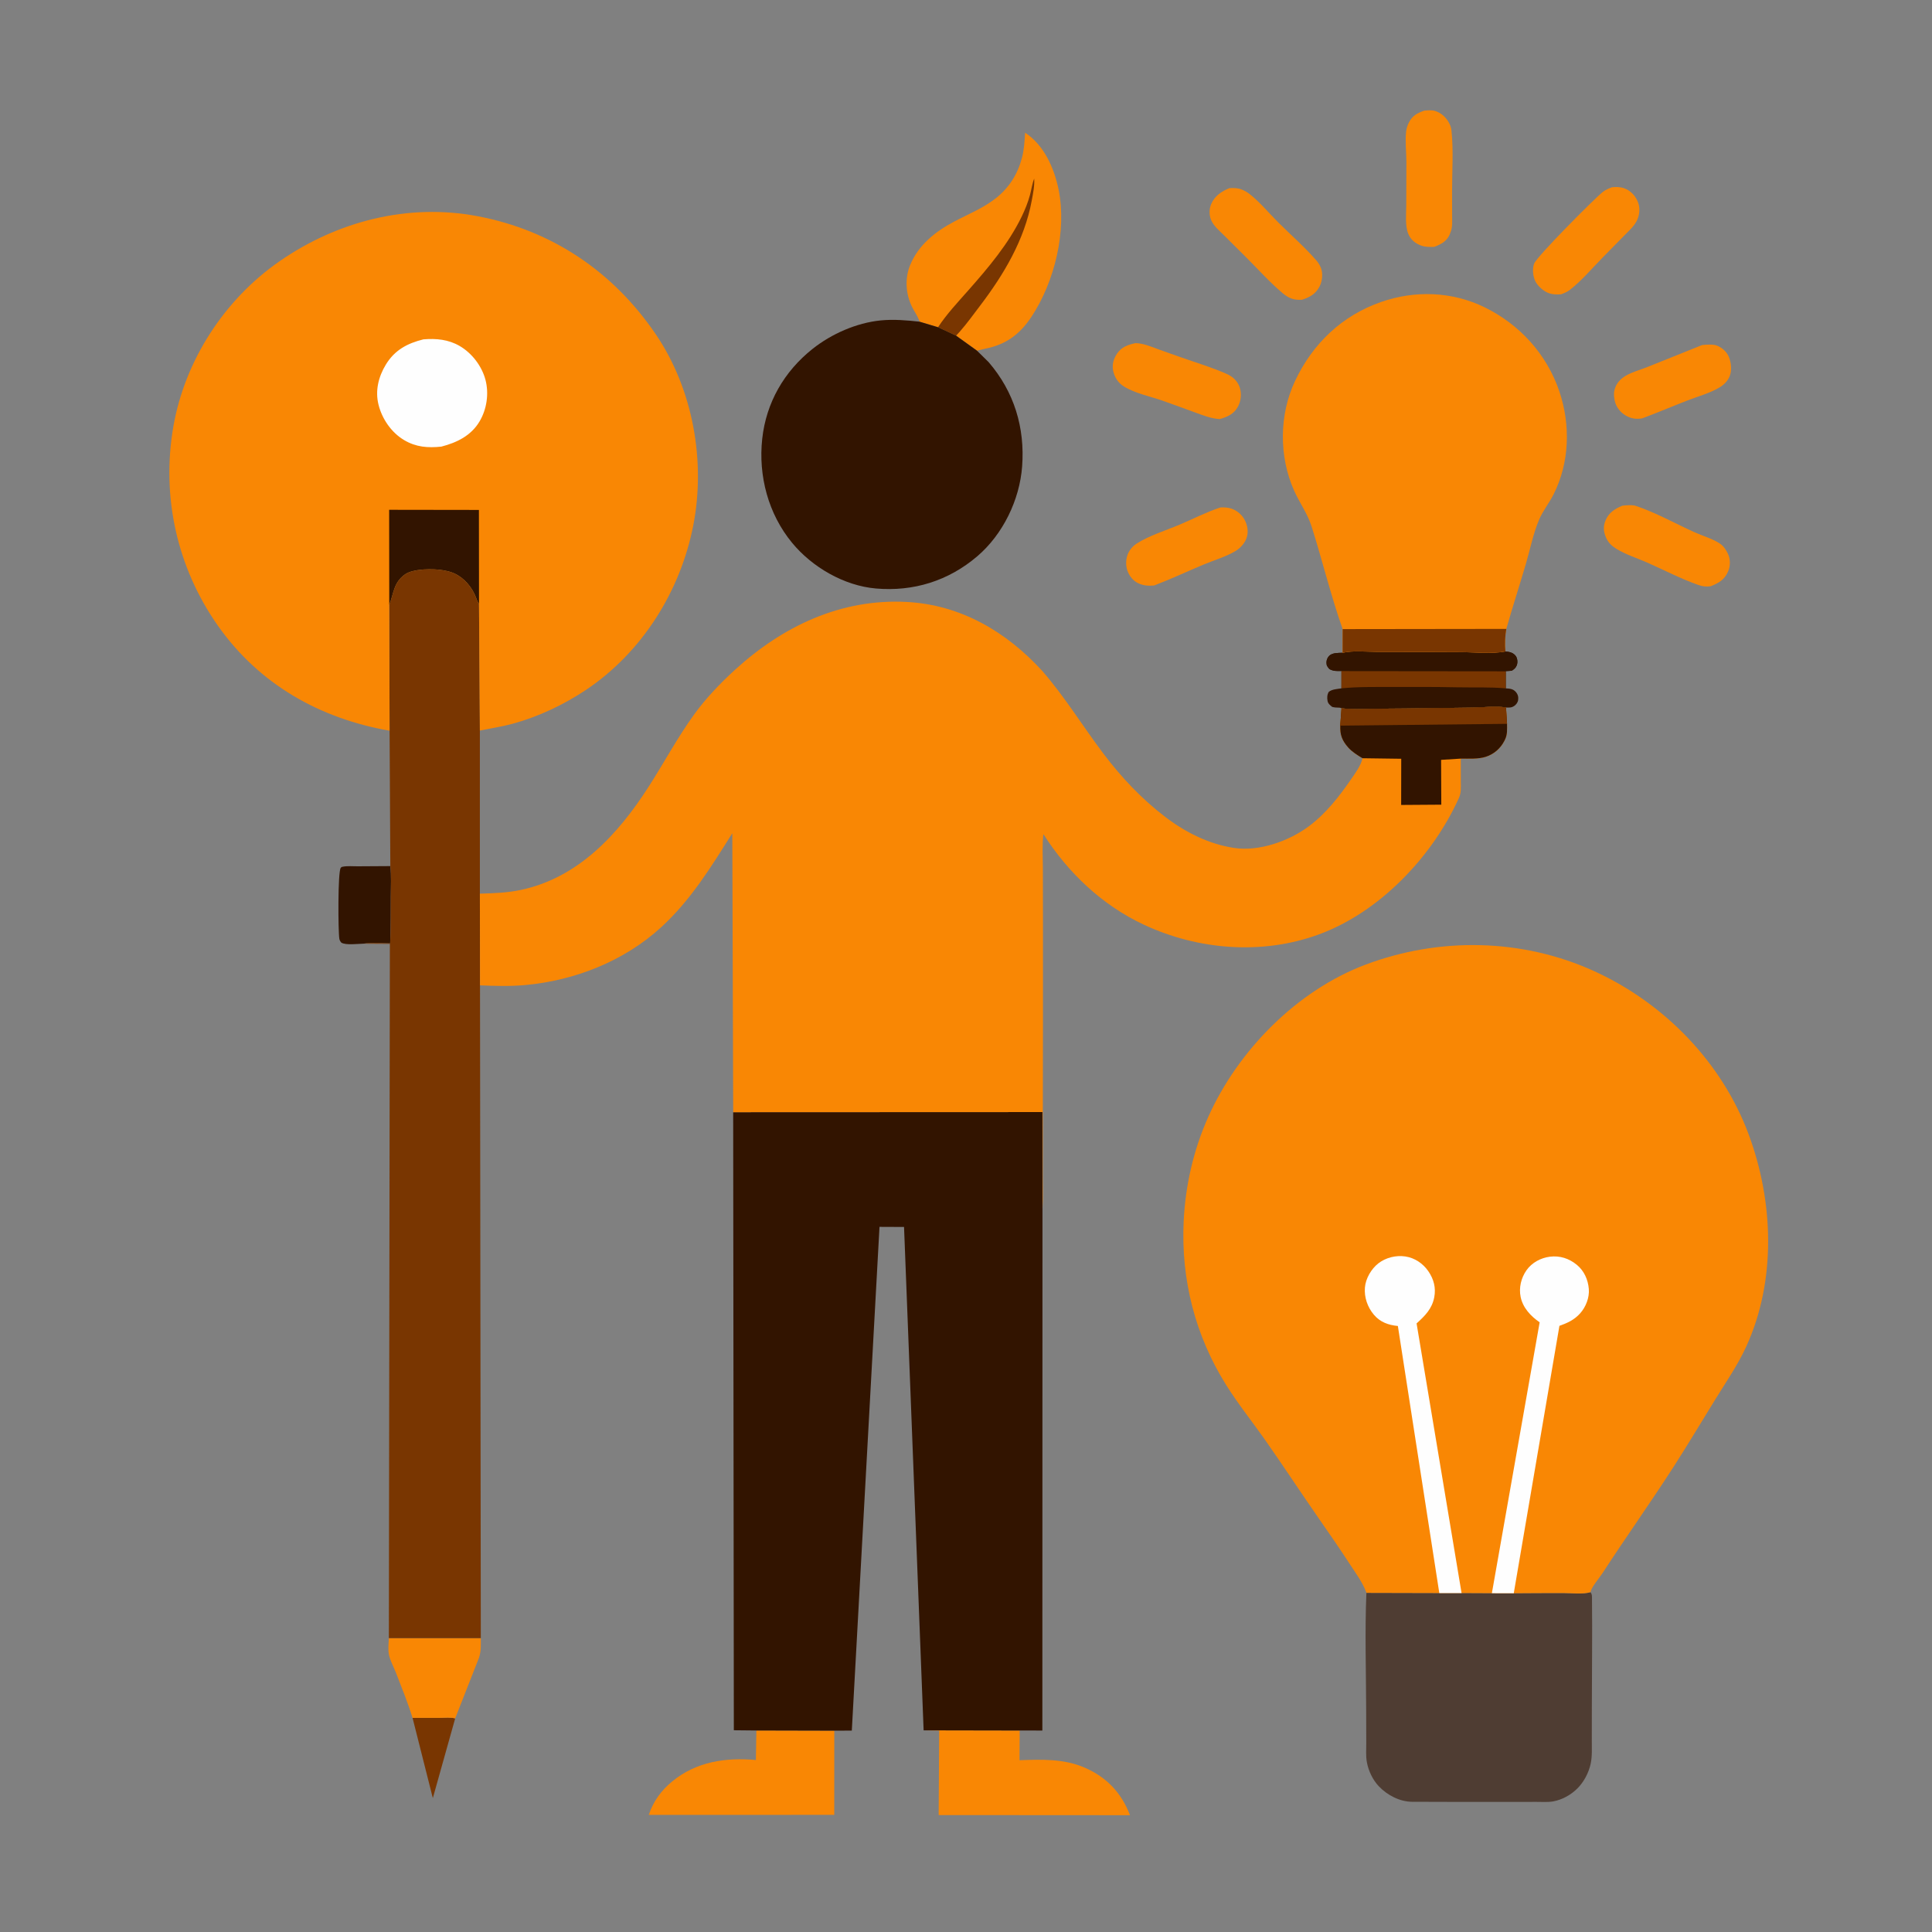 <?xml version="1.0" encoding="UTF-8"?> <svg xmlns="http://www.w3.org/2000/svg" width="267" height="267" viewBox="0 0 267 267" fill="none"><rect x="0" y="0" width="267" height="267" fill="#808080" stroke="none"/><path d="M57.016 237.413C58.285 237.41 59.555 237.408 60.825 237.407C61.474 237.407 62.282 237.314 62.906 237.48L59.817 248.499L57.016 237.413Z" fill="#793601"></path><path d="M50.204 130.417C49.441 130.428 47.805 130.651 47.175 130.274C47.033 130.097 46.934 129.96 46.896 129.731C46.725 128.701 46.673 120.454 47.093 119.931C47.19 119.811 47.201 119.813 47.349 119.782C47.995 119.649 48.779 119.728 49.44 119.723C50.941 119.711 52.442 119.702 53.944 119.695C54.102 121.08 54.013 122.53 54.008 123.923C54 126.073 54.014 128.224 53.922 130.373C52.718 130.342 51.398 130.238 50.204 130.417Z" fill="#321400"></path><path d="M235.231 47.684C235.826 47.626 236.75 47.546 237.302 47.772C238.006 48.059 238.635 48.619 238.929 49.328C239.258 50.123 239.369 51.228 239.019 52.034C238.741 52.674 238.26 53.162 237.668 53.522C236.346 54.326 234.642 54.787 233.2 55.346C231.11 56.155 229.047 57.037 226.947 57.818C226.108 57.958 225.378 57.852 224.64 57.405C223.876 56.942 223.317 56.21 223.142 55.326L223.114 55.168C223.001 54.577 223.02 54.061 223.251 53.495C223.531 52.807 224.03 52.315 224.662 51.936C225.543 51.407 226.701 51.109 227.659 50.724C230.183 49.71 232.704 48.688 235.231 47.684Z" fill="#F98704"></path><path d="M168.664 70.128C169.19 70.101 169.699 70.132 170.203 70.299C171.05 70.581 171.79 71.285 172.136 72.105C172.476 72.914 172.55 73.766 172.181 74.584C171.897 75.213 171.352 75.775 170.768 76.135C169.499 76.917 167.772 77.422 166.388 78C164.091 78.96 161.831 80.027 159.506 80.912C158.742 80.984 158.045 80.941 157.336 80.618C156.602 80.283 156.068 79.608 155.805 78.856C155.528 78.061 155.588 77.108 155.963 76.354C156.203 75.872 156.6 75.436 157.052 75.144C158.777 74.025 161.134 73.306 163.046 72.496C164.905 71.708 166.746 70.756 168.664 70.128Z" fill="#F98704"></path><path d="M222.786 25.873C223.331 25.839 223.866 25.822 224.391 25.997C225.268 26.29 225.929 26.953 226.304 27.788C226.668 28.595 226.628 29.53 226.284 30.334C225.911 31.205 225.15 31.857 224.499 32.523C223.513 33.531 222.525 34.536 221.535 35.539C220.068 37.027 218.587 38.795 216.943 40.068C216.582 40.348 216.17 40.51 215.745 40.668C215.231 40.714 214.645 40.702 214.15 40.55C213.402 40.32 212.531 39.579 212.185 38.877C211.845 38.189 211.737 37.132 212.026 36.413C212.432 35.408 220.281 27.5 221.512 26.521C221.89 26.221 222.34 26.047 222.786 25.873Z" fill="#F98704"></path><path d="M53.74 226.39L66.448 226.388C66.447 227.233 66.501 228.102 66.249 228.916L66.185 229.127L62.905 237.48C62.281 237.314 61.474 237.407 60.824 237.407C59.554 237.408 58.284 237.41 57.015 237.413C56.362 235.303 55.515 233.219 54.716 231.159C54.413 230.379 53.94 229.538 53.762 228.729C53.603 228.002 53.705 227.132 53.74 226.39Z" fill="#F98704"></path><path d="M224.215 69.886C224.797 69.824 225.56 69.74 226.119 69.929C228.832 70.846 231.532 72.356 234.144 73.541C235.258 74.047 236.731 74.463 237.712 75.139C238.2 75.475 238.541 75.988 238.793 76.517C239.144 77.251 239.153 78.195 238.836 78.939C238.328 80.134 237.538 80.569 236.396 81.024C235.768 81.101 235.289 81.046 234.69 80.835C232.3 79.993 229.951 78.766 227.628 77.74C226.244 77.129 224.646 76.629 223.367 75.836C222.77 75.467 222.279 75.013 221.986 74.367C221.599 73.515 221.526 72.775 221.888 71.912C222.34 70.834 223.184 70.308 224.215 69.886Z" fill="#F98704"></path><path d="M156.935 47.419C158.001 47.451 158.986 47.868 159.972 48.231C160.99 48.605 162.015 48.958 163.037 49.321C165.186 50.085 167.454 50.752 169.536 51.68C170.357 52.047 171.001 52.622 171.31 53.487C171.619 54.355 171.517 55.385 171.086 56.192C170.538 57.217 169.624 57.615 168.566 57.917C167.376 57.85 166.311 57.416 165.203 57.016C163.693 56.472 162.188 55.908 160.674 55.377C158.968 54.778 156.851 54.362 155.319 53.406C154.527 52.912 154.038 52.168 153.841 51.258C153.656 50.399 153.887 49.596 154.368 48.876C154.994 47.94 155.896 47.645 156.935 47.419Z" fill="#F98704"></path><path d="M196.837 15.29C197.297 15.245 197.845 15.197 198.291 15.325C199.163 15.575 199.866 16.232 200.277 17.024C200.445 17.348 200.549 17.656 200.588 18.019C200.885 20.751 200.672 23.73 200.674 26.489C200.675 27.605 200.679 28.721 200.681 29.836C200.683 30.535 200.742 31.288 200.515 31.957L200.453 32.121L200.334 32.434C199.906 33.385 199.119 33.767 198.203 34.12C197.553 34.128 196.977 34.156 196.359 33.922C195.557 33.617 194.936 33.1 194.612 32.293C194.168 31.189 194.338 29.62 194.341 28.451C194.344 26.432 194.365 24.413 194.361 22.393C194.358 21.018 194.169 19.486 194.331 18.135C194.383 17.706 194.521 17.298 194.717 16.914C195.201 15.969 195.871 15.627 196.837 15.29Z" fill="#F98704"></path><path d="M169.909 25.999C170.531 25.974 171.05 25.963 171.633 26.205C172.024 26.367 172.394 26.579 172.726 26.842C174.118 27.939 175.401 29.49 176.667 30.753C178.41 32.491 180.389 34.205 181.984 36.072C182.231 36.362 182.414 36.684 182.554 37.038C182.85 37.787 182.737 38.853 182.379 39.558C181.838 40.625 181.029 41.073 179.933 41.427C179.412 41.447 178.932 41.431 178.439 41.244C177.995 41.076 177.602 40.806 177.241 40.503C175.445 38.99 173.76 37.091 172.085 35.433C171.088 34.447 170.093 33.46 169.101 32.469C168.491 31.861 167.75 31.253 167.396 30.45C167.086 29.745 167.083 28.92 167.381 28.212C167.858 27.079 168.816 26.435 169.909 25.999Z" fill="#F98704"></path><path d="M208.052 90.032C208.604 90.08 209.134 90.186 209.481 90.669C209.721 91.002 209.761 91.571 209.616 91.943C209.467 92.323 209.243 92.483 208.921 92.696L208.098 92.75L208.097 95.13C208.646 95.172 209.087 95.18 209.476 95.619C209.767 95.948 209.87 96.323 209.803 96.759C209.753 97.083 209.511 97.408 209.239 97.578C208.842 97.827 208.589 97.78 208.131 97.781C206.715 97.528 204.923 97.777 203.459 97.793C199.324 97.836 195.192 97.92 191.056 97.939C189.22 97.947 187.215 98.114 185.399 97.884C185.171 97.8 185.236 97.799 185.04 97.796C184.699 97.791 184.445 97.779 184.112 97.694C183.838 97.478 183.539 97.251 183.47 96.886C183.385 96.44 183.401 96.013 183.63 95.62C184.092 95.243 184.809 95.223 185.385 95.129L185.387 92.726C184.752 92.74 184.298 92.772 183.718 92.463C183.455 92.124 183.319 92.029 183.316 91.569C183.314 91.222 183.451 90.873 183.7 90.63C184.146 90.195 184.961 90.231 185.548 90.215C186.986 89.878 188.867 90.082 190.359 90.085C194.211 90.093 198.064 90.098 201.915 90.123C203.901 90.136 206.104 90.394 208.052 90.032Z" fill="#321400"></path><path d="M185.384 92.726L208.096 92.75L208.094 95.13C205.824 94.927 203.497 95.033 201.214 94.984C198.233 94.92 195.252 94.932 192.27 94.939C189.974 94.945 187.671 94.899 185.383 95.129L185.384 92.726Z" fill="#793601"></path><path d="M208.052 90.032C208.604 90.08 209.134 90.186 209.481 90.669C209.721 91.002 209.761 91.571 209.616 91.943C209.467 92.323 209.243 92.483 208.921 92.696L208.098 92.75L185.387 92.726C184.752 92.74 184.298 92.772 183.718 92.463C183.455 92.124 183.319 92.029 183.316 91.569C183.314 91.222 183.451 90.873 183.7 90.63C184.146 90.195 184.961 90.231 185.548 90.215C186.986 89.878 188.867 90.082 190.359 90.085C194.211 90.093 198.064 90.098 201.915 90.123C203.901 90.136 206.104 90.394 208.052 90.032Z" fill="#321400"></path><path d="M104.53 239.151L115.298 239.176L115.292 250.811L89.656 250.818C90.299 248.931 91.355 247.464 92.889 246.198C96.214 243.457 100.28 242.851 104.465 243.232L104.53 239.151Z" fill="#F98704"></path><path d="M127.645 239.13L140.918 239.155L140.894 243.258C143.949 243.152 147.028 243.039 149.898 244.286C152.958 245.616 154.976 247.768 156.165 250.858L129.722 250.841L129.792 239.169L127.645 239.13Z" fill="#F98704"></path><path d="M127.093 44.459L127.01 44.238C126.767 43.606 126.355 43.038 126.054 42.432C125.161 40.628 125.018 38.474 125.794 36.602C126.931 33.855 129.257 32.007 131.823 30.646C133.79 29.602 135.869 28.78 137.631 27.389C139.459 25.946 140.63 24.08 141.227 21.838C141.53 20.698 141.597 19.512 141.668 18.34C144.272 20.044 145.671 23.183 146.285 26.142C147.473 31.876 145.748 38.955 142.534 43.797C140.933 46.209 139.01 47.629 136.147 48.191L135.018 48.46L132.13 46.386L129.634 45.221L127.093 44.459Z" fill="#F98704"></path><path d="M129.637 45.221C130.834 43.398 132.362 41.778 133.803 40.145C136.582 36.997 139.354 33.732 141.198 29.929C141.662 28.97 142.058 27.989 142.338 26.959C142.54 26.217 142.641 25.396 142.925 24.686C142.989 25.686 142.768 26.732 142.587 27.714C141.586 33.145 138.74 37.915 135.446 42.249C134.539 43.442 133.647 44.685 132.66 45.811L132.133 46.386L129.637 45.221Z" fill="#793601"></path><path d="M201.985 220.155L206.176 220.174L209.2 220.183C211.478 220.167 213.756 220.153 216.035 220.155C217.159 220.157 218.748 220.353 219.809 220.035C220.046 220.375 220.005 220.538 220.01 220.951C220.067 225.913 219.996 230.887 219.992 235.849C219.991 237.415 219.989 238.981 219.985 240.547C219.982 241.588 220.052 242.715 219.832 243.736C219.563 244.986 218.899 246.259 217.987 247.167C217.097 248.054 215.88 248.731 214.638 248.953C213.926 249.08 213.12 249.017 212.397 249.018C211.175 249.019 209.953 249.02 208.731 249.021C204.205 249.023 199.678 249.033 195.152 249.005C193.45 248.995 191.736 248.1 190.572 246.885C189.722 245.997 189.126 244.751 188.902 243.548C188.743 242.699 188.816 241.773 188.815 240.91C188.813 239.329 188.806 237.749 188.802 236.168C188.787 230.84 188.612 225.453 188.834 220.131L198.909 220.156L201.985 220.155Z" fill="#4F3D33"></path><path d="M135.019 48.46L136.628 50.048C140.164 54.148 141.66 59.117 141.256 64.472C140.906 69.102 138.607 73.84 135.064 76.871C131.082 80.276 126.234 81.784 121.042 81.329C116.638 80.943 112.24 78.382 109.462 75.011C106.17 71.013 104.781 65.763 105.339 60.642C105.884 55.638 108.372 51.33 112.298 48.213C114.906 46.142 118.363 44.618 121.694 44.283C123.475 44.103 125.32 44.261 127.094 44.459L129.635 45.221L132.131 46.386L135.019 48.46Z" fill="#321400"></path><path d="M185.552 86.941C183.916 82.303 182.749 77.454 181.264 72.763C180.692 70.956 179.601 69.504 178.839 67.793C176.731 63.057 176.766 57.31 178.991 52.615C181.428 47.473 185.452 43.63 190.824 41.746C195.545 40.09 200.686 40.267 205.202 42.484C210.034 44.855 213.776 48.974 215.502 54.094C217.066 58.733 216.921 63.938 214.689 68.345C214.089 69.531 213.227 70.586 212.707 71.807C211.896 73.709 211.475 75.86 210.896 77.85C210.014 80.879 209.031 83.873 208.172 86.912C207.995 87.847 207.946 89.082 208.051 90.032C206.103 90.394 203.9 90.136 201.914 90.123C198.062 90.098 194.21 90.093 190.358 90.085C188.866 90.082 186.985 89.878 185.547 90.215L185.552 86.941Z" fill="#F98704"></path><path d="M185.552 86.941L208.172 86.912C207.995 87.847 207.946 89.082 208.051 90.032C206.103 90.394 203.9 90.136 201.914 90.123C198.062 90.098 194.209 90.093 190.358 90.085C188.866 90.082 186.985 89.878 185.547 90.215L185.552 86.941Z" fill="#793601"></path><path d="M53.794 83.574C54.447 81.968 54.357 80.535 55.959 79.384C57.091 78.57 59.895 78.564 61.265 78.811L61.435 78.844C61.918 78.933 62.355 79.047 62.806 79.252C64.195 79.885 65.285 81.221 65.808 82.635C65.894 82.868 65.962 83.088 66.1 83.297L66.199 83.441L66.318 100.969L66.319 123.503L66.336 136.173L66.447 226.388L53.738 226.39L53.878 130.441L50.203 130.417C51.397 130.238 52.717 130.342 53.921 130.373C54.014 128.224 53.999 126.073 54.007 123.923C54.012 122.53 54.1 121.08 53.943 119.695L53.84 100.984L53.794 83.574Z" fill="#793601"></path><path d="M101.324 153.704L144.066 153.687L144.068 167.04L144.052 239.158L140.918 239.155L127.644 239.13L124.938 169.565L121.546 169.551L117.719 239.168L115.298 239.176L104.529 239.151L101.415 239.119L101.324 153.704Z" fill="#321400"></path><path d="M53.839 100.984C44.202 99.303 35.825 94.576 30.123 86.484C24.471 78.464 22.276 68.627 23.957 58.953C25.546 49.807 31.025 41.375 38.644 36.097C46.617 30.575 56.377 28.049 66.002 29.878C76.31 31.836 84.775 37.565 90.65 46.231C95.767 53.779 97.549 63.734 95.806 72.626C94.023 81.719 88.738 90.151 80.987 95.34C77.927 97.388 74.415 99.047 70.857 100.019C69.348 100.431 67.841 100.647 66.318 100.969L66.199 83.441L66.1 83.297C65.962 83.088 65.893 82.868 65.807 82.635C65.284 81.221 64.195 79.885 62.805 79.252C62.355 79.047 61.918 78.933 61.434 78.845L61.265 78.811C59.895 78.564 57.091 78.57 55.959 79.384C54.356 80.535 54.447 81.968 53.793 83.574L53.839 100.984Z" fill="#F98704"></path><path d="M53.781 70.454L66.185 70.472L66.2 83.441L66.101 83.297C65.963 83.088 65.894 82.868 65.808 82.635C65.285 81.221 64.196 79.885 62.806 79.252C62.356 79.047 61.919 78.933 61.435 78.845L61.266 78.811C59.896 78.564 57.092 78.57 55.96 79.384C54.358 80.535 54.448 81.969 53.795 83.574L53.781 70.454Z" fill="#321400"></path><path d="M58.515 46.898C60.28 46.752 61.969 46.908 63.531 47.818C65.221 48.802 66.581 50.583 67.084 52.463C67.597 54.383 67.279 56.564 66.26 58.263C65.084 60.224 63.132 61.167 60.991 61.723C59.13 61.916 57.499 61.8 55.849 60.82C54.085 59.773 52.799 57.894 52.309 55.923C51.829 53.993 52.304 52.065 53.319 50.393C54.541 48.379 56.286 47.449 58.515 46.898Z" fill="#FEFEFE"></path><path d="M66.32 123.503C68.231 123.447 70.07 123.389 71.948 122.994C79.896 121.322 85.404 115.319 89.623 108.752C91.763 105.419 93.622 101.928 95.949 98.712C97.543 96.51 99.555 94.409 101.562 92.577C108.18 86.536 116.213 82.706 125.32 83.189C132.768 83.583 139.09 87.305 144.046 92.73C147.154 96.305 149.599 100.316 152.443 104.086C154.935 107.393 157.72 110.361 161.016 112.883C163.801 115.015 167.056 116.656 170.546 117.183C174.001 117.706 178.116 116.247 180.874 114.197C183.211 112.461 185.06 110.103 186.697 107.723C187.282 106.871 188.079 105.813 188.299 104.787C187.629 104.393 186.851 103.901 186.332 103.317C185.466 102.341 185.179 101.559 185.221 100.282L185.398 97.884C187.214 98.114 189.22 97.947 191.056 97.939C195.192 97.92 199.323 97.836 203.459 97.793C204.923 97.777 206.715 97.528 208.131 97.781L208.273 100.033C208.278 100.768 208.337 101.498 208.007 102.175L207.908 102.38C207.373 103.436 206.459 104.231 205.329 104.593C204.288 104.925 202.962 104.836 201.88 104.84C201.886 105.928 201.89 107.017 201.885 108.105C201.881 108.832 201.952 109.536 201.645 110.213L201.558 110.411C197.885 118.461 190.625 126.085 182.229 129.15C174.399 132.009 165.569 131.291 158.077 127.79C152.316 125.097 147.592 120.61 144.196 115.272C144.01 116.799 144.119 118.417 144.122 119.959C144.128 122.776 144.133 125.594 144.136 128.411C144.147 136.953 144.129 145.495 144.117 154.037C144.113 156.882 144.107 159.728 144.101 162.573C144.097 164.053 144.157 165.564 144.07 167.04L144.068 153.687L101.326 153.704L101.204 115.154C98.271 119.803 95.468 124.396 91.367 128.149C86.254 132.829 79.434 135.513 72.569 136.134C70.492 136.322 68.417 136.264 66.338 136.173L66.32 123.503Z" fill="#F98704"></path><path d="M185.396 97.884C187.212 98.114 189.218 97.947 191.053 97.938C195.189 97.92 199.321 97.836 203.457 97.792C204.92 97.777 206.712 97.528 208.129 97.781L208.271 100.033C208.276 100.768 208.335 101.498 208.005 102.175L207.906 102.38C207.371 103.436 206.457 104.231 205.327 104.592C204.286 104.925 202.96 104.836 201.878 104.84L199.157 105.011L199.185 111.205L193.638 111.243L193.649 104.86L188.297 104.787C187.627 104.393 186.849 103.901 186.33 103.317C185.464 102.341 185.177 101.559 185.219 100.282L185.396 97.884Z" fill="#321400"></path><path d="M185.396 97.884C187.212 98.114 189.218 97.947 191.053 97.938C195.189 97.92 199.321 97.836 203.457 97.792C204.92 97.777 206.712 97.528 208.129 97.781L208.271 100.033L185.219 100.282L185.396 97.884Z" fill="#793601"></path><path d="M188.836 220.131L188.788 219.995C188.302 218.681 187.395 217.465 186.635 216.296C185.156 214.024 183.617 211.8 182.069 209.576C179.595 206.021 177.228 202.387 174.731 198.85C172.981 196.372 171.057 193.963 169.447 191.393C165.165 184.561 163.198 176.813 163.582 168.779C163.82 163.799 164.948 158.887 166.99 154.332C171.095 145.171 179.239 136.875 188.727 133.308C198.925 129.475 210.363 129.677 220.308 134.208C229.943 138.599 237.925 146.743 241.644 156.719C245.112 166.019 245.515 176.971 241.313 186.128C240.156 188.648 238.536 190.993 237.08 193.351C235.147 196.48 233.26 199.645 231.27 202.737C228.097 207.667 224.686 212.453 221.489 217.37C221.11 217.953 219.84 219.466 219.811 220.035C218.75 220.353 217.161 220.157 216.036 220.155C213.758 220.153 211.48 220.167 209.202 220.183L206.178 220.174L201.986 220.155L198.91 220.156L188.836 220.131Z" fill="#F98704"></path><path d="M212.778 182.741C211.547 181.89 210.464 180.755 210.15 179.234C209.887 177.963 210.218 176.598 210.96 175.546C211.704 174.492 212.922 173.836 214.191 173.675C215.569 173.5 216.846 173.917 217.909 174.791C218.925 175.624 219.46 176.833 219.572 178.121C219.675 179.319 219.165 180.625 218.368 181.511C217.566 182.402 216.627 182.836 215.511 183.229L209.2 220.183L206.176 220.174L212.778 182.741Z" fill="#FEFEFE"></path><path d="M193.184 183.249C191.874 183.125 190.735 182.724 189.862 181.686C188.988 180.648 188.517 179.286 188.63 177.933C188.733 176.686 189.51 175.352 190.495 174.588C191.524 173.79 192.937 173.449 194.222 173.642C195.521 173.838 196.656 174.61 197.396 175.684C198.145 176.772 198.46 177.97 198.214 179.269C197.91 180.879 196.927 181.846 195.77 182.894L201.986 220.155L198.91 220.156L193.184 183.249Z" fill="#FEFEFE"></path></svg> 
